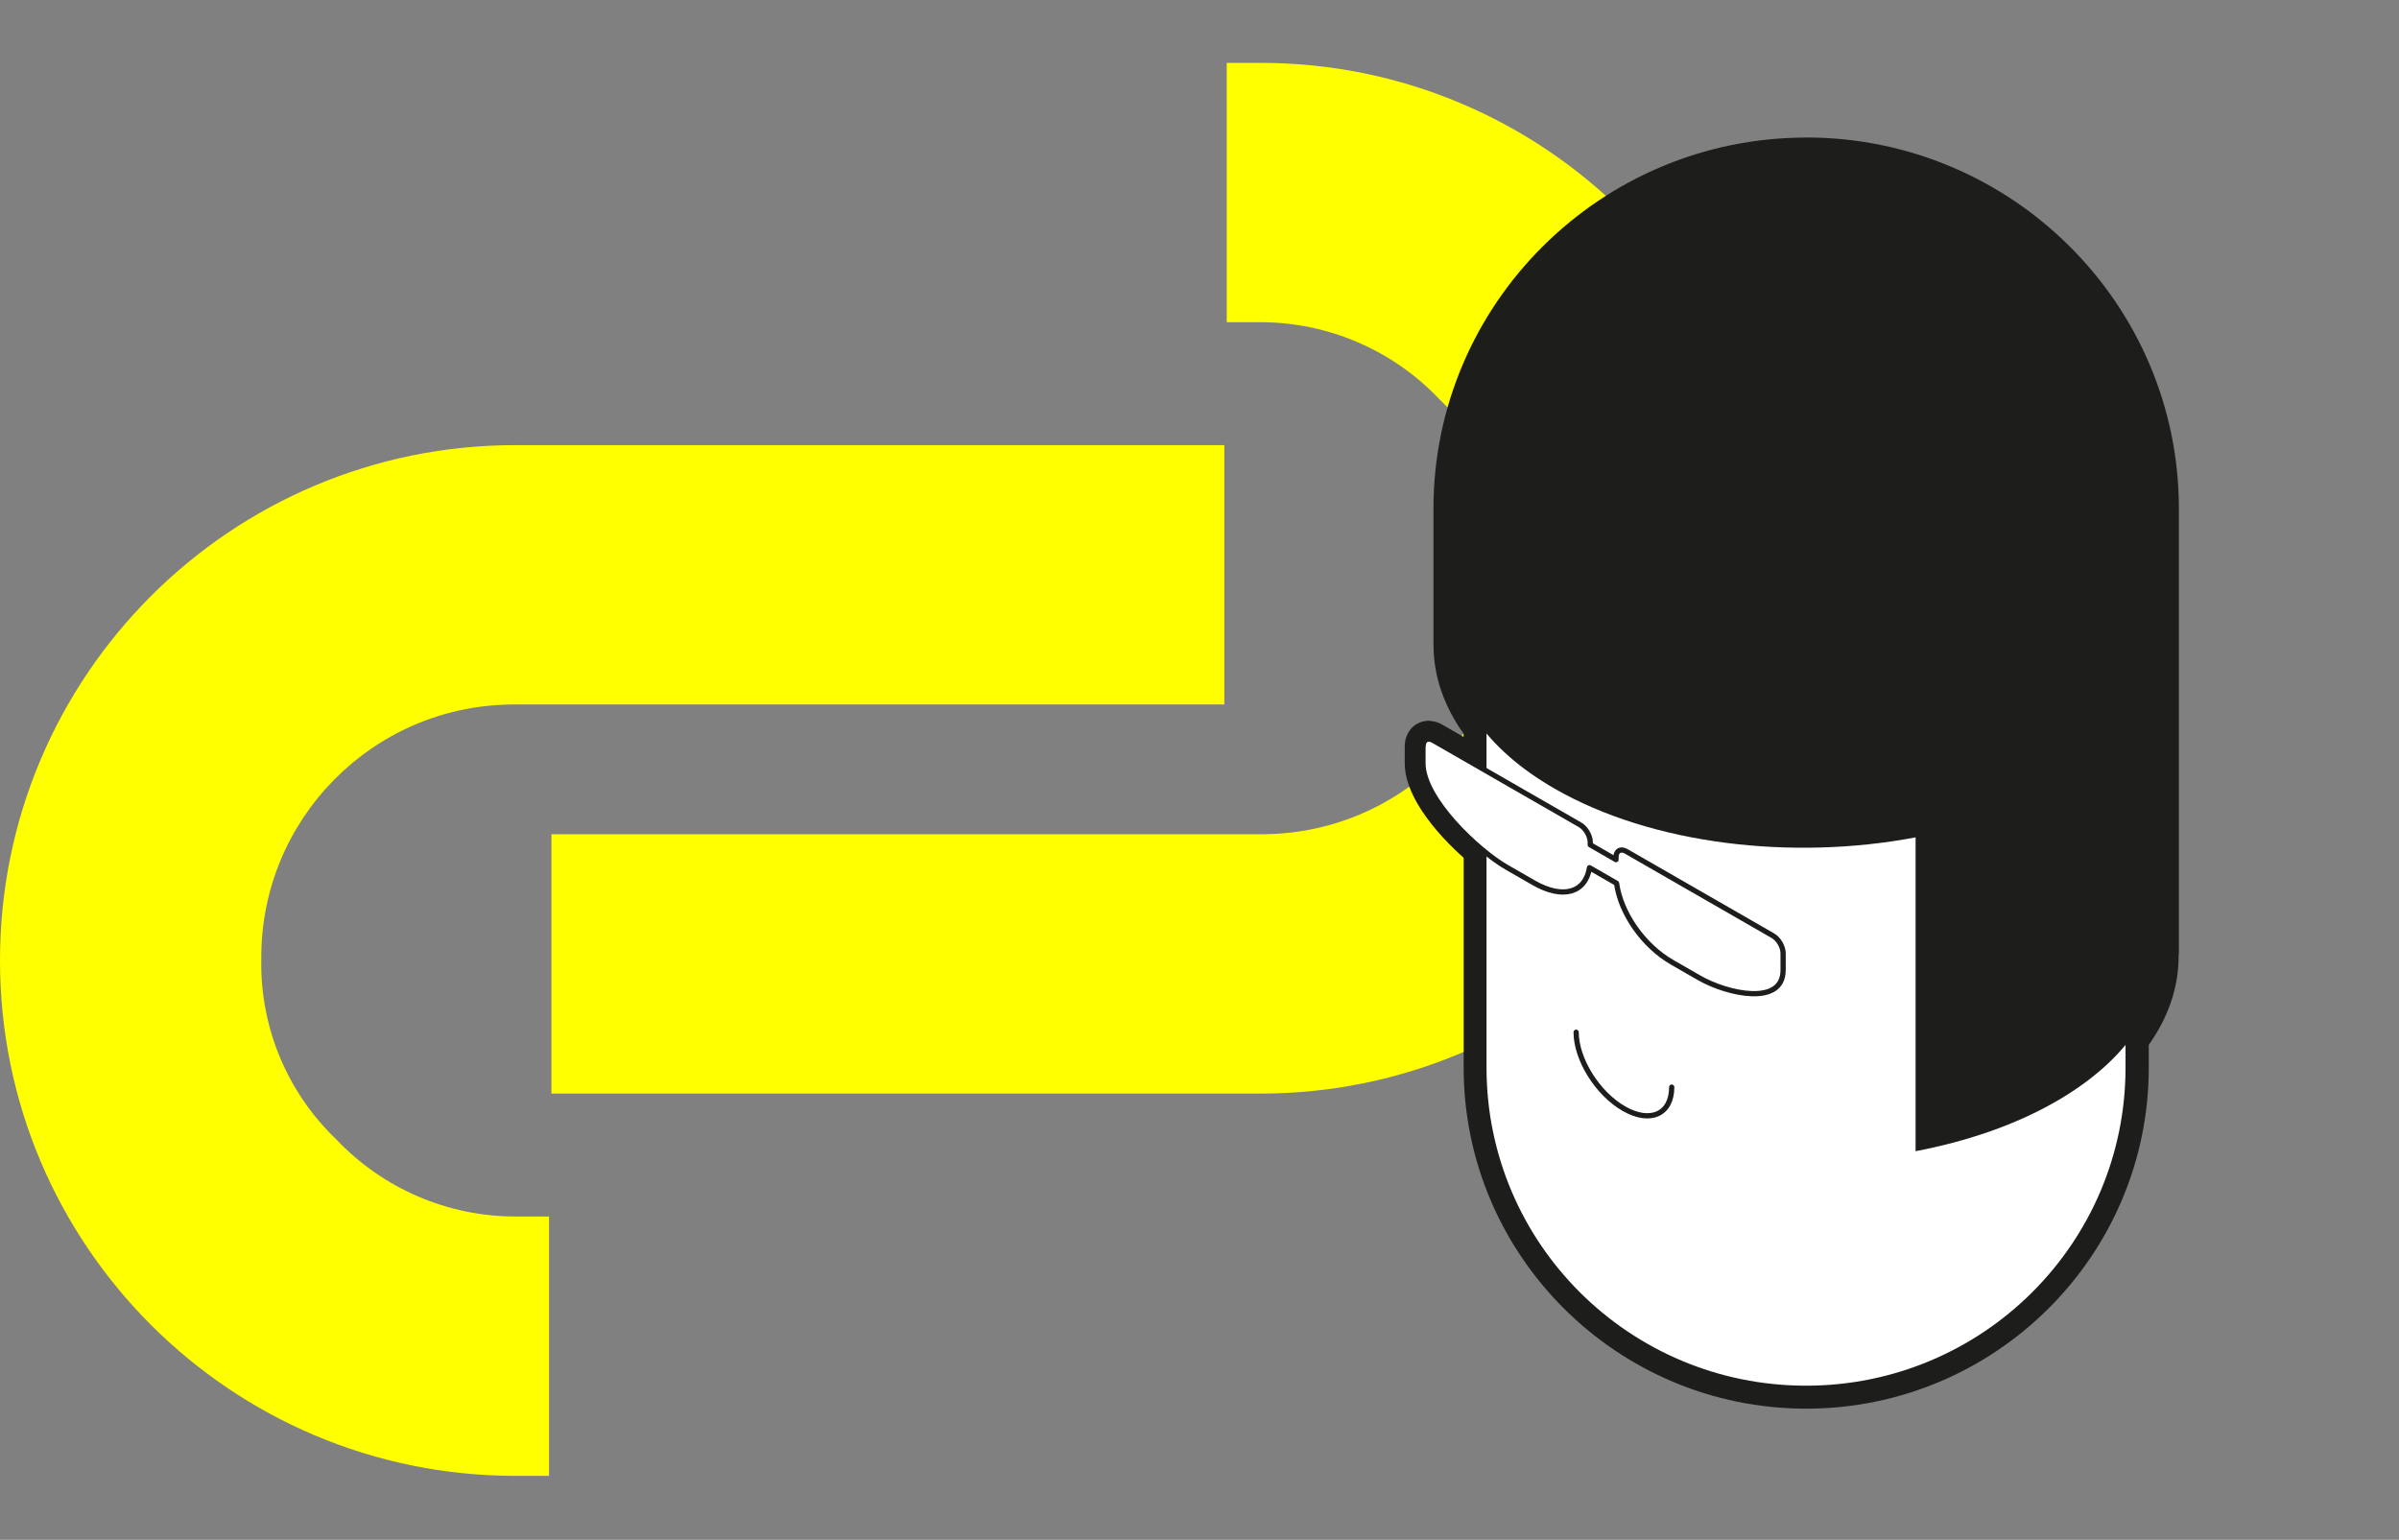<svg width="229" height="147" viewBox="0 0 229 147" fill="none" xmlns="http://www.w3.org/2000/svg">
<rect x="0" y="0" width="229" height="147" fill="#808080" stroke="none"/>
<path d="M117.098 9.209V6H120.306C147.478 6 169.507 28.028 169.507 55.201C169.507 82.373 147.478 104.401 120.306 104.401H52.638V79.64H120.67C133.96 79.508 144.644 68.657 144.566 55.368C144.702 48.871 142.106 42.617 137.411 38.125C132.965 33.425 126.779 30.761 120.308 30.759H117.1V9.207L117.098 9.209ZM52.409 116.135H49.201C42.73 116.135 36.545 113.47 32.097 108.769C27.401 104.28 24.805 98.024 24.942 91.527C24.865 78.237 35.549 67.386 48.839 67.255H116.871V42.494H49.201C22.028 42.494 0 64.522 0 91.694C0 118.867 22.028 140.895 49.201 140.895H52.409V116.133V116.135Z" fill="#FFFF00"/>
<path d="M172.397 133.613C154.848 133.613 140.576 119.403 140.576 101.929V81.506C138.889 80.054 137.378 78.374 136.402 76.869C135.435 75.39 134.952 74.043 134.952 72.87V71.26C134.952 71.103 134.97 70.945 135.014 70.779C135.014 70.752 135.049 70.665 135.058 70.639C135.102 70.516 135.163 70.385 135.251 70.271C135.26 70.254 135.295 70.201 135.312 70.184C135.435 70.044 135.576 69.93 135.734 69.843C135.778 69.825 135.84 69.79 135.884 69.781C135.972 69.746 136.077 69.72 136.2 69.711C136.253 69.703 136.305 69.694 136.358 69.694C136.393 69.694 136.437 69.694 136.481 69.703C136.552 69.703 136.631 69.72 136.71 69.737C136.736 69.737 136.824 69.764 136.85 69.772C136.982 69.816 137.114 69.869 137.228 69.939L140.568 71.855V69.746C138.678 67.191 137.685 64.365 137.703 61.556C137.703 61.513 137.694 61.477 137.694 61.434V48.554C137.694 29.505 153.257 14 172.397 14C191.537 14 207.101 29.496 207.101 48.554V90.948C207.101 91.026 207.092 91.096 207.074 91.166C207.109 94.01 206.125 96.862 204.227 99.461V101.911C204.227 119.385 189.955 133.595 172.406 133.595L172.397 133.613Z" fill="#1D1D1B"/>
<path d="M172.397 14.884C191.001 14.884 206.222 30.039 206.222 48.562V90.956H206.187C206.283 93.756 205.334 96.565 203.339 99.181V101.92C203.339 118.913 189.454 132.729 172.397 132.729C155.34 132.729 141.455 118.904 141.455 101.92V81.095C139.917 79.809 138.256 78.103 137.14 76.388C136.349 75.171 135.831 73.946 135.831 72.861V71.251C135.831 71.155 135.848 71.067 135.866 70.989C135.866 70.971 135.875 70.945 135.884 70.927C135.901 70.866 135.927 70.814 135.963 70.77C135.963 70.761 135.98 70.744 135.989 70.735C136.033 70.683 136.086 70.647 136.138 70.621C136.156 70.621 136.165 70.612 136.182 70.604C136.226 70.586 136.279 70.578 136.341 70.569C136.349 70.569 136.358 70.569 136.376 70.569C136.376 70.569 136.393 70.569 136.402 70.569C136.446 70.569 136.49 70.578 136.534 70.586C136.551 70.586 136.578 70.586 136.595 70.604C136.666 70.63 136.736 70.656 136.806 70.7L141.464 73.377V69.457C139.513 66.911 138.555 64.172 138.599 61.443H138.59V48.562C138.59 30.039 153.811 14.884 172.415 14.884H172.397ZM172.415 13.134C152.8 13.134 136.833 29.024 136.833 48.562V61.443C136.833 61.504 136.833 61.565 136.841 61.617C136.841 64.514 137.826 67.41 139.706 70.035V70.35L137.685 69.186C137.509 69.081 137.325 69.002 137.131 68.941C137.07 68.924 136.973 68.897 136.903 68.88C136.824 68.862 136.718 68.845 136.587 68.828C136.516 68.828 136.437 68.81 136.376 68.81C136.288 68.81 136.191 68.81 136.103 68.828C135.936 68.845 135.761 68.889 135.602 68.95C135.514 68.976 135.435 69.011 135.356 69.055C135.084 69.186 134.847 69.379 134.653 69.615C134.609 69.668 134.557 69.737 134.513 69.808C134.398 69.974 134.311 70.157 134.24 70.35C134.214 70.411 134.196 70.481 134.179 70.551C134.117 70.787 134.091 71.015 134.091 71.251V72.861C134.091 74.209 134.627 75.714 135.681 77.332C136.921 79.24 138.564 80.868 139.715 81.891V101.92C139.715 119.875 154.382 134.479 172.415 134.479C190.447 134.479 205.114 119.875 205.114 101.92V99.75C207.004 97.09 207.979 94.176 207.962 91.254C207.979 91.157 207.988 91.052 207.988 90.948V48.554C207.988 29.024 192.029 13.125 172.406 13.125L172.415 13.134Z" fill="#1D1D1B"/>
<path d="M141.648 101.92C141.648 118.829 155.415 132.536 172.397 132.536C189.379 132.536 203.146 118.829 203.146 101.92V51.1C203.146 34.191 189.379 20.484 172.397 20.484C155.415 20.484 141.648 34.191 141.648 51.1V101.92Z" fill="white" stroke="#1D1D1B" stroke-width="0.5" stroke-linecap="round" stroke-linejoin="round"/>
<path d="M172.397 14.884C191.001 14.884 206.222 30.039 206.222 48.562V90.956H206.187C206.362 96.075 203.058 101.246 196.239 105.166C192.346 107.406 187.741 108.964 182.855 109.9V79.94C171.105 82.171 157.704 80.64 148.406 75.294C141.772 71.479 138.502 66.456 138.582 61.443H138.573V48.562C138.573 30.039 153.793 14.884 172.397 14.884Z" fill="#1D1D1B"/>
<path d="M150.454 98.543C150.454 101.124 152.493 104.396 155.015 105.84C157.537 107.284 159.576 106.365 159.576 103.784" stroke="#1D1D1B" stroke-width="0.5" stroke-linecap="round" stroke-linejoin="round"/>
<path d="M135.831 71.251V72.861C135.831 76.317 141.121 81.244 143.837 82.801L146.412 84.28C149.189 85.873 151.342 85.234 151.728 82.836L154.312 84.324C154.699 87.159 156.852 90.282 159.629 91.875L162.203 93.354C164.919 94.911 170.209 96.066 170.209 92.61V91C170.209 90.388 169.77 89.635 169.234 89.329L155.235 81.279C154.699 80.972 154.259 81.218 154.259 81.83V82.066L151.799 80.649V80.412C151.799 79.8 151.359 79.048 150.823 78.741L136.824 70.691C136.288 70.385 135.849 70.63 135.849 71.243L135.831 71.251Z" fill="white" stroke="#1D1D1B" stroke-width="0.5" stroke-linecap="round" stroke-linejoin="round"/>
</svg>
